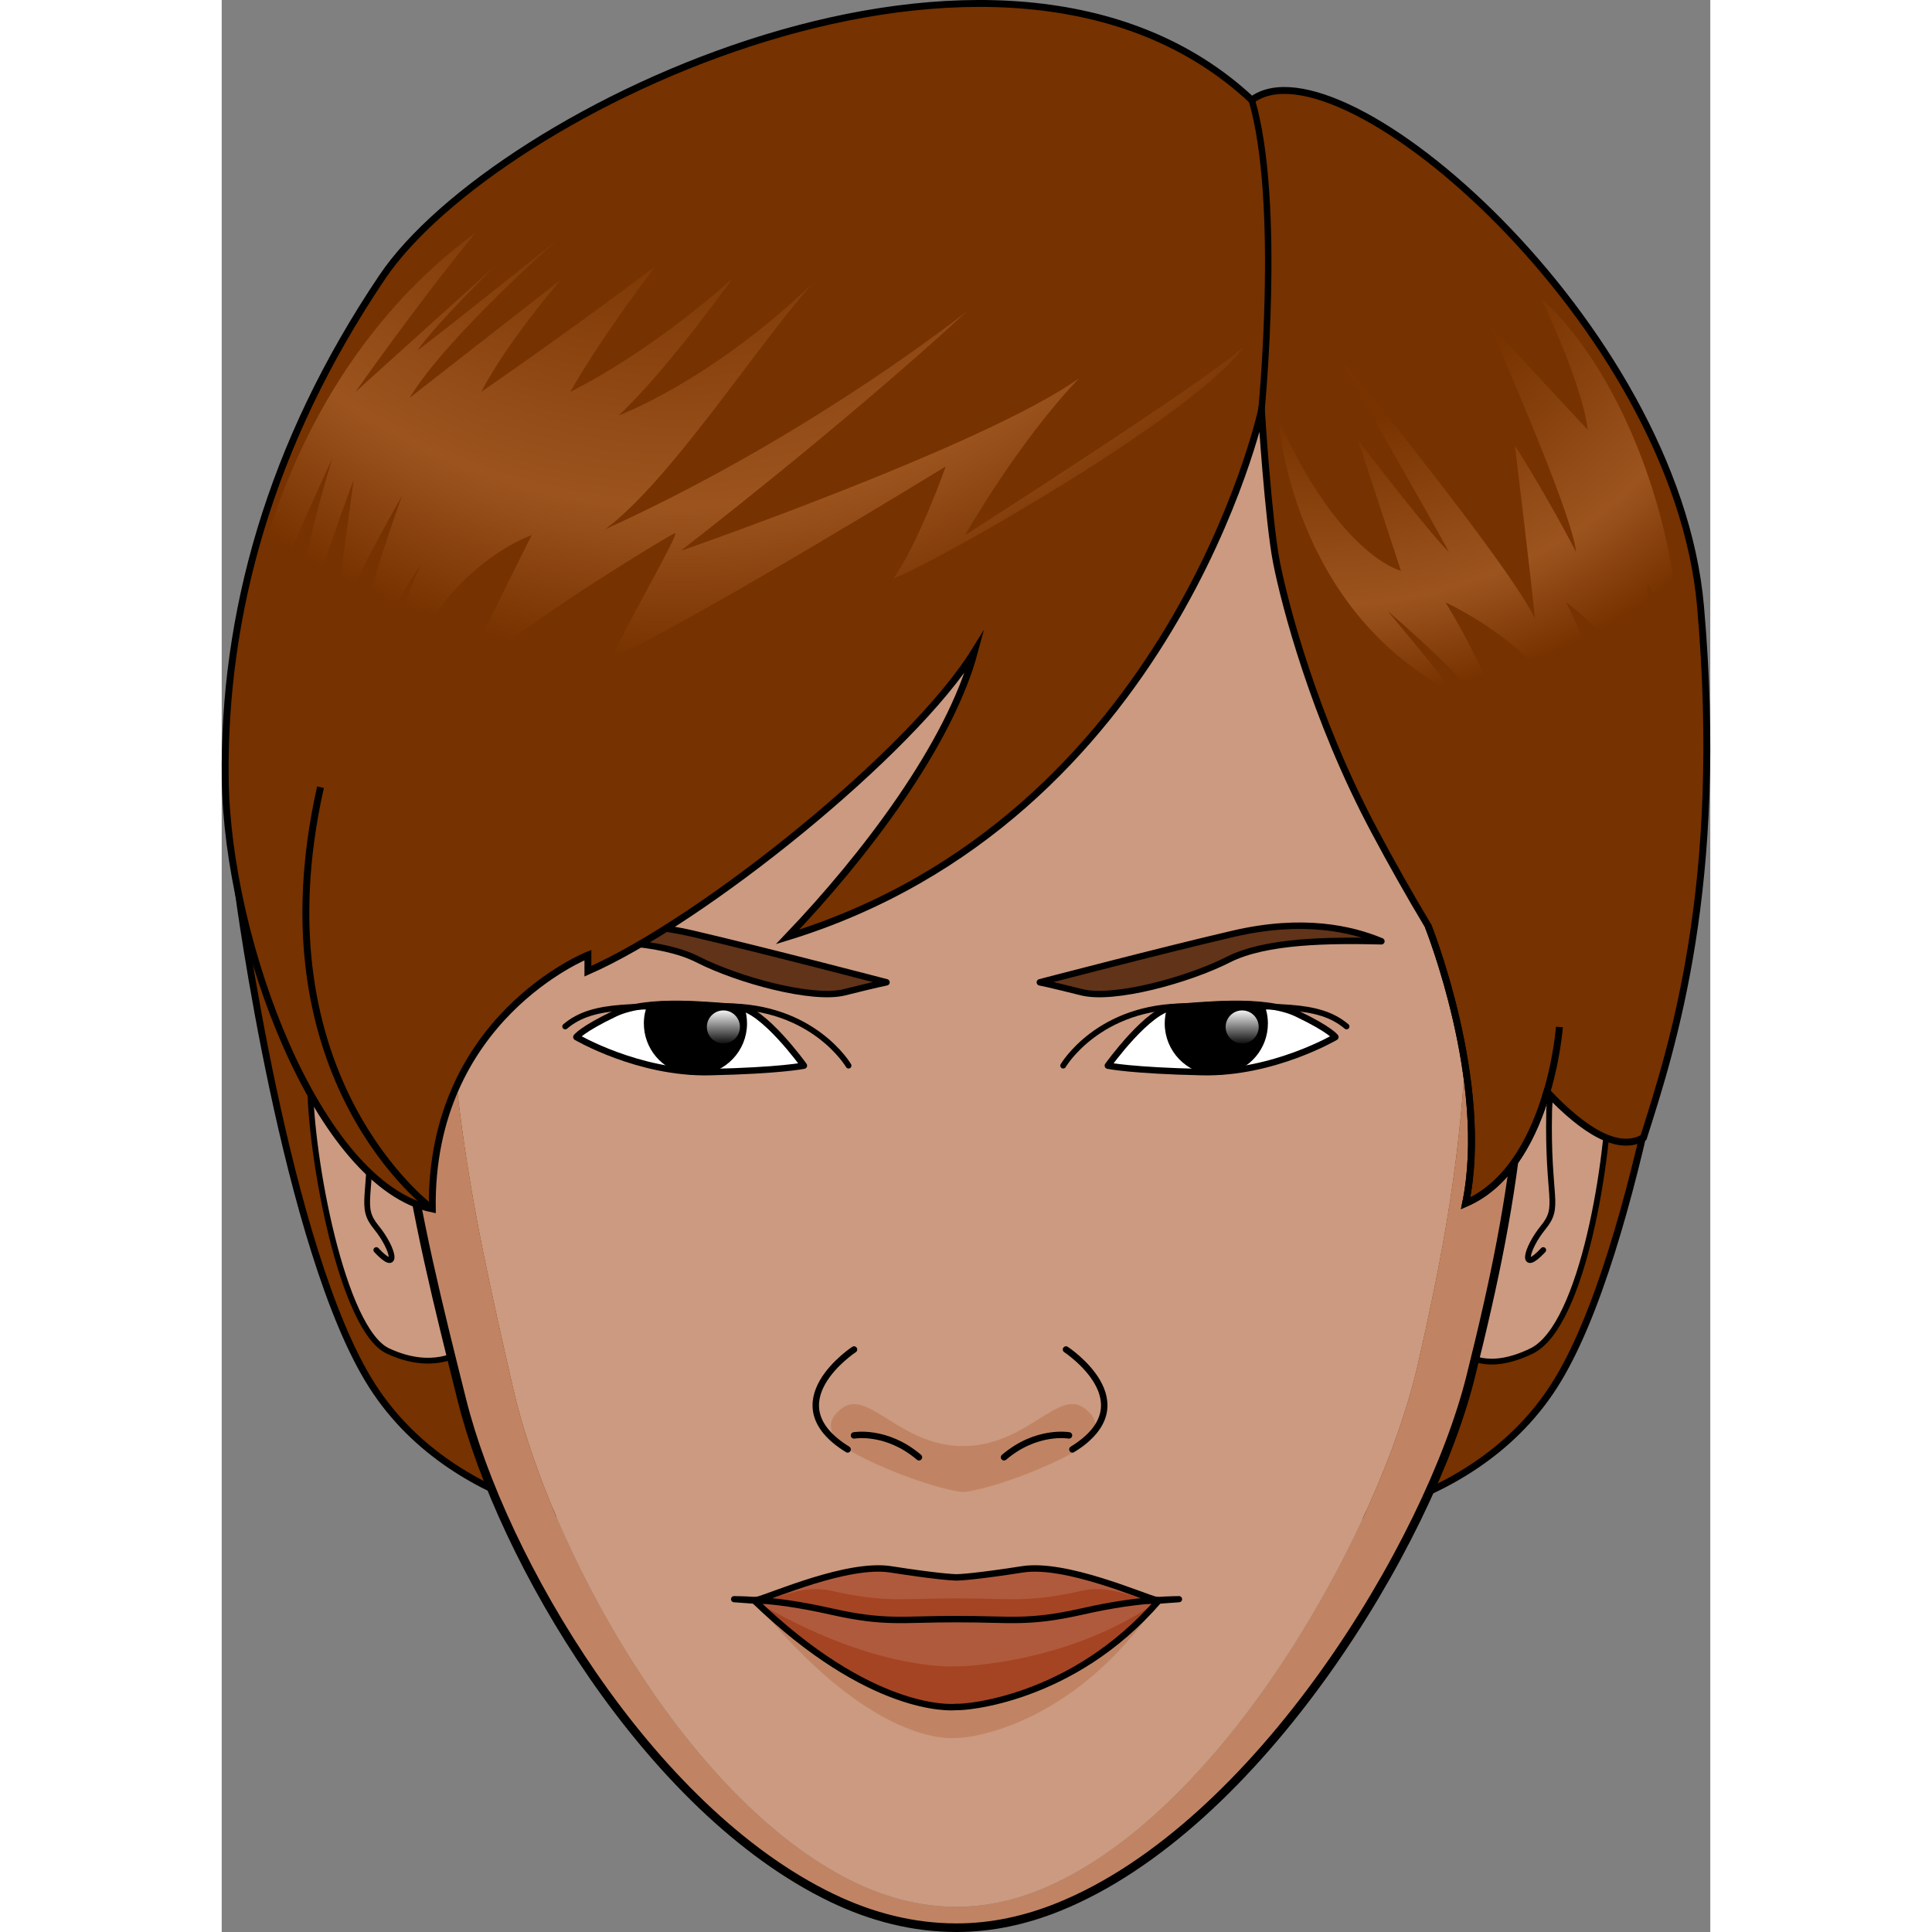 <?xml version="1.0" encoding="utf-8"?>
<!-- Created by: Science Figures, www.sciencefigures.org, Generator: Science Figures Editor -->
<!DOCTYPE svg PUBLIC "-//W3C//DTD SVG 1.1//EN" "http://www.w3.org/Graphics/SVG/1.1/DTD/svg11.dtd">
<svg version="1.1" id="Layer_1" xmlns="http://www.w3.org/2000/svg" xmlns:xlink="http://www.w3.org/1999/xlink" 
	 width="800px" height="800px" viewBox="0 0 415.981 539.891" enable-background="new 0 0 415.981 539.891"
	 xml:space="preserve">
<rect x="0" y="0" width="415.981" height="539.891" fill="#808080" stroke="none"/>
<g>
	<g>
		<path fill="#763200" d="M203.645,249.438h-9.473H4.672c0,0,13.3,100.229,37.388,137.833
			c24.092,37.605,73.839,39.604,73.839,39.604l87.746,19.977l94.871-19.977c0,0,49.747-1.998,73.839-39.604
			c24.089-37.604,37.388-137.833,37.388-137.833H203.645z"/>
		<path fill="none" stroke="#000000" stroke-width="1.928" stroke-miterlimit="10" d="M203.645,249.438h-9.473H4.672
			c0,0,13.3,100.229,37.388,137.833c24.092,37.605,73.839,39.604,73.839,39.604l87.746,19.977l94.871-19.977
			c0,0,49.747-1.998,73.839-39.604c24.089-37.604,37.388-137.833,37.388-137.833H203.645z"/>
		<g>
			<path fill="#CB9A80" d="M46.438,274.459c0,0-6.949-23.696-23.129-18.399c-11.264,3.687,1.396,24.915,1.396,46.127
				s9.014,69.378,21.732,75.335c12.539,5.873,20.201,0.396,20.201,0.396"/>
			
				<path fill="none" stroke="#000000" stroke-width="1.613" stroke-linecap="round" stroke-linejoin="round" stroke-miterlimit="10" d="
				M46.438,274.459c0,0-6.949-23.696-23.129-18.399c-11.264,3.687,1.396,24.915,1.396,46.127s9.014,69.378,21.732,75.335
				c12.539,5.873,20.201,0.396,20.201,0.396"/>
			
				<path fill="none" stroke="#000000" stroke-width="1.613" stroke-linecap="round" stroke-linejoin="round" stroke-miterlimit="10" d="
				M22.561,267.84c0,0,12.152-2.11,16.815,28.719c0.682,4.51,2.071,9.008,2.171,13.738c0.527,25.053-3.274,26.635,1.659,32.701
				c4.935,6.065,6.405,13.186,0,6.329"/>
			
				<path fill="none" stroke="#000000" stroke-width="1.613" stroke-linecap="round" stroke-linejoin="round" stroke-miterlimit="10" d="
				M38.688,294.321c0,0-5.844,4.188-7.953,15.977"/>
		</g>
		<g>
			<path fill="#CB9A80" d="M366.064,274.459c0,0,6.949-23.696,23.13-18.399c11.264,3.687-1.397,24.915-1.397,46.127
				s-7.404,68.34-21.732,75.335c-12.621,6.162-18.457,0.839-18.457,0.839"/>
			
				<path fill="none" stroke="#000000" stroke-width="1.613" stroke-linecap="round" stroke-linejoin="round" stroke-miterlimit="10" d="
				M366.064,274.459c0,0,6.949-23.696,23.13-18.399c11.264,3.687-1.397,24.915-1.397,46.127s-7.404,68.34-21.732,75.335
				c-12.621,6.162-18.457,0.839-18.457,0.839"/>
			
				<path fill="none" stroke="#000000" stroke-width="1.613" stroke-linecap="round" stroke-linejoin="round" stroke-miterlimit="10" d="
				M389.941,267.84c0,0-12.151-2.11-16.814,28.719c-0.682,4.51-2.071,9.008-2.172,13.738c-0.527,25.053,3.275,26.635-1.658,32.701
				c-4.935,6.065-6.405,13.186,0,6.329"/>
			
				<path fill="none" stroke="#000000" stroke-width="1.613" stroke-linecap="round" stroke-linejoin="round" stroke-miterlimit="10" d="
				M373.814,294.321c0,0,5.844,4.188,7.953,15.977"/>
		</g>
		<path fill="#CB9A80" d="M205.377,532.85c8.768,0,17.323-2.047,25.585-5.715c50.108-22.238,92.904-100.223,103.309-145.922
			c12.116-53.24,16.531-87.191,13.162-169.271c-3.367-82.073-77.168-149.36-140.446-149.36h-3.222
			c-63.281,0-137.084,67.287-140.449,149.36c-3.365,82.079,5.897,122.366,18.019,175.606
			c9.977,43.833,46.739,112.764,92.767,137.092C183.976,529.859,194.438,532.85,205.377,532.85z"/>
		<path fill="#C08464" d="M240.93,393.42c-7.345-5.192-16.137,10.68-33.723,10.68c-17.585,0-26.378-15.872-33.723-10.68
			c-7.344,5.193,0,10.68,0,10.68s5.071,3.617,16.684,8.045c11.611,4.428,17.039,4.814,17.039,4.814s5.428-0.387,17.039-4.814
			c11.612-4.428,16.684-8.045,16.684-8.045S248.274,398.614,240.93,393.42z"/>
		<path fill="#C08464" d="M363.654,213.076c-3.753-83.278-85.992-151.551-156.506-151.551h-3.591
			c-70.519,0-152.759,68.273-156.508,151.551c-3.751,83.282,6.57,124.161,20.077,178.181
			c11.118,44.477,52.084,114.42,103.375,139.103c11.003,5.296,22.66,8.331,34.852,8.331c9.771,0,19.305-2.078,28.512-5.8
			c55.84-22.564,103.527-101.692,115.121-148.063C362.488,330.807,367.407,296.358,363.654,213.076z M334.271,381.213
			c-10.404,45.699-53.2,123.684-103.309,145.922c-8.262,3.668-16.817,5.715-25.585,5.715c-10.939,0-21.401-2.991-31.276-8.209
			c-46.027-24.328-82.79-93.259-92.767-137.092c-12.121-53.24-21.384-93.527-18.019-175.606
			c3.365-82.073,77.168-149.36,140.449-149.36h3.222c63.278,0,137.079,67.287,140.446,149.36
			C350.802,294.022,346.387,327.973,334.271,381.213z"/>
		<path fill="none" stroke="#000000" stroke-width="2.402" stroke-miterlimit="10" d="M205.354,538.69
			c9.771,0,19.305-2.078,28.512-5.8c55.84-22.564,103.527-101.692,115.121-148.063c13.502-54.021,18.421-88.47,14.668-171.752
			c-3.753-83.278-85.992-151.551-156.506-151.551h-3.591c-70.519,0-152.759,68.273-156.508,151.551
			c-3.751,83.282,6.57,124.161,20.077,178.181c11.118,44.477,52.084,114.42,103.375,139.103
			C181.505,535.655,193.162,538.69,205.354,538.69z"/>
		
			<path fill="none" stroke="#000000" stroke-width="1.801" stroke-linecap="round" stroke-linejoin="round" stroke-miterlimit="10" d="
			M174.91,405.033c-21.019-12.956,1.785-27.919,1.785-27.919"/>
		
			<path fill="none" stroke="#000000" stroke-width="1.801" stroke-linecap="round" stroke-linejoin="round" stroke-miterlimit="10" d="
			M235.936,377.114c0,0,22.802,14.963,1.783,27.919"/>
		<path fill="#C08464" d="M151.777,447.334c0,0-3.519-0.309-2.892,0c32.319,40.157,54.581,38.59,56.468,38.291
			c1.886,0.299,32.365-2.312,56.465-38.291c0.623-0.309-2.893,0-2.893,0"/>
		<path fill="#B05A3D" d="M151.777,447.303c0,0-3.519-0.239-2.892,0c32.319,31.142,54.581,29.927,56.468,29.694
			c1.886,0.232,32.365-1.793,56.465-29.694c0.623-0.239-2.893,0-2.893,0"/>
		<path fill="#A54423" d="M261.818,447.262c-24.1,17.271-54.579,18.525-56.465,18.381c-1.887,0.145-24.148,0.896-56.468-18.381
			c-0.054-0.013-0.043-0.021-0.039-0.029c-0.046,0.017-0.046,0.038,0.039,0.07c32.319,31.142,54.581,29.927,56.468,29.694
			c1.886,0.232,32.365-1.793,56.465-29.694c0.083-0.032,0.084-0.054,0.039-0.07C261.861,447.241,261.873,447.25,261.818,447.262z"/>
		
			<path fill="none" stroke="#000000" stroke-width="1.801" stroke-linecap="round" stroke-linejoin="round" stroke-miterlimit="10" d="
			M151.777,447.303c0,0-3.519-0.239-2.892,0c32.319,31.142,54.581,29.927,56.468,29.694c1.886,0.232,32.365-1.793,56.465-29.694
			c0.623-0.239-2.893,0-2.893,0"/>
		
			<path fill="none" stroke="#000000" stroke-width="1.727" stroke-linecap="round" stroke-linejoin="round" stroke-miterlimit="10" d="
			M148.886,447.303c0,0,0.227-0.061,0.639-0.164c-3.915-0.25-6.341-0.253-6.341-0.253L148.886,447.303z"/>
		<path fill="#B05A3D" d="M223.761,438.549c-12.81,1.998-17.475,2.24-18.407,2.254c-0.934-0.014-5.599-0.256-18.408-2.254
			c-12.045-1.881-33.312,7.563-37.421,8.59c5.444,0.352,11.868,1.187,20.779,3.19c15.248,3.431,19.819,2.096,34.962,2.132v0.008
			c0.028,0,0.055-0.004,0.088-0.004c0.029,0,0.061,0.004,0.089,0.004v-0.008c15.142-0.036,19.706,1.299,34.962-2.132
			c8.905-2.004,15.333-2.839,20.775-3.19C257.072,446.112,235.802,436.668,223.761,438.549z"/>
		<g>
			<path fill="#A54423" d="M150.368,446.889c-0.324,0.104-0.62,0.195-0.844,0.25c0.042,0.003,0.089,0.007,0.132,0.01
				C149.857,447.09,150.096,447.004,150.368,446.889z"/>
			<path fill="#A54423" d="M240.404,444.528c-15.256,3.431-19.82,2.096-34.962,2.133v0.007c-0.028,0-0.06-0.003-0.089-0.003
				c-0.033,0-0.06,0.003-0.088,0.003v-0.007c-15.143-0.037-19.714,1.298-34.962-2.133c-8.461-1.902-14.678,2.521-19.943,2.674
				c5.268,0.383,11.477,1.225,19.943,3.128c15.248,3.431,19.819,2.096,34.962,2.132v0.008c0.028,0,0.055-0.004,0.088-0.004
				c0.029,0,0.061,0.004,0.089,0.004v-0.008c15.142-0.036,19.706,1.299,34.962-2.132c8.905-2.004,15.333-2.839,20.775-3.19
				C255.737,447.491,249.31,442.524,240.404,444.528z"/>
		</g>
		
			<path fill="none" stroke="#000000" stroke-width="1.801" stroke-linecap="round" stroke-linejoin="round" stroke-miterlimit="10" d="
			M223.761,438.549c-12.81,1.998-17.475,2.24-18.407,2.254c-0.934-0.014-5.599-0.256-18.408-2.254
			c-12.045-1.881-33.312,7.563-37.421,8.59c5.444,0.352,11.868,1.187,20.779,3.19c15.248,3.431,19.819,2.096,34.962,2.132v0.008
			c0.028,0,0.055-0.004,0.088-0.004c0.029,0,0.061,0.004,0.089,0.004v-0.008c15.142-0.036,19.706,1.299,34.962-2.132
			c8.905-2.004,15.333-2.839,20.775-3.19C257.072,446.112,235.802,436.668,223.761,438.549z"/>
		
			<path fill="none" stroke="#000000" stroke-width="1.727" stroke-linecap="round" stroke-linejoin="round" stroke-miterlimit="10" d="
			M267.519,446.886c0,0-2.42,0.003-6.339,0.253c0.408,0.104,0.639,0.164,0.639,0.164L267.519,446.886z"/>
		<g>
			<path fill="#613318" d="M228.627,274.504c0,0,34.63-9.06,54.091-13.577c19.461-4.519,33.015-1.366,41.354,2.11
				c-14.595-0.348-32.317-0.201-42.743,5.104c-11.146,5.671-31.971,11.414-41.005,9.141S228.627,274.504,228.627,274.504z"/>
			
				<path fill="none" stroke="#000000" stroke-width="1.801" stroke-linecap="round" stroke-linejoin="round" stroke-miterlimit="10" d="
				M228.627,274.504c0,0,34.63-9.06,54.091-13.577c19.461-4.519,33.015-1.366,41.354,2.11c-14.595-0.348-32.317-0.201-42.743,5.104
				c-11.146,5.671-31.971,11.414-41.005,9.141S228.627,274.504,228.627,274.504z"/>
		</g>
		<g>
			<path fill="#613318" d="M185.771,274.504c0,0-34.63-9.06-54.091-13.577c-19.461-4.519-33.015-1.366-41.354,2.11
				c14.595-0.348,32.317-0.201,42.743,5.104c11.146,5.671,31.971,11.414,41.005,9.141
				C183.107,275.008,185.771,274.504,185.771,274.504z"/>
			
				<path fill="none" stroke="#000000" stroke-width="1.801" stroke-linecap="round" stroke-linejoin="round" stroke-miterlimit="10" d="
				M185.771,274.504c0,0-34.63-9.06-54.091-13.577c-19.461-4.519-33.015-1.366-41.354,2.11c14.595-0.348,32.317-0.201,42.743,5.104
				c11.146,5.671,31.971,11.414,41.005,9.141C183.107,275.008,185.771,274.504,185.771,274.504z"/>
		</g>
		<path fill="#FFFFFF" d="M247.63,297.788c0,0,11.46-15.985,18.408-16.332c6.949-0.348,25.017-2.696,34.401,1.779
			c9.384,4.475,10.773,6.568,10.773,6.568s-17.375,10.221-37.182,9.797C254.223,299.178,247.63,297.788,247.63,297.788z"/>
		
			<path fill="none" stroke="#000000" stroke-width="1.801" stroke-linecap="round" stroke-linejoin="round" stroke-miterlimit="10" d="
			M247.63,297.788c0,0,11.46-15.985,18.408-16.332c6.949-0.348,25.017-2.696,34.401,1.779c9.384,4.475,10.773,6.568,10.773,6.568
			s-17.375,10.221-37.182,9.797C254.223,299.178,247.63,297.788,247.63,297.788z"/>
		
			<path fill="none" stroke="#000000" stroke-width="1.613" stroke-linecap="round" stroke-linejoin="round" stroke-miterlimit="10" d="
			M280.405,299.366c6.337-1.16,11.144-6.701,11.144-13.375c0-1.817-0.364-3.549-1.01-5.134c-9.051-0.891-19.57,0.351-24.501,0.599
			c-0.316,0.016-0.649,0.098-0.982,0.174c-0.464,1.371-0.728,2.834-0.728,4.361c0,7.281,5.724,13.209,12.915,13.574
			C278.31,299.528,279.36,299.457,280.405,299.366z"/>
		<path d="M280.405,299.366c6.337-1.16,11.144-6.701,11.144-13.375c0-1.817-0.364-3.549-1.01-5.134
			c-9.051-0.891-19.57,0.351-24.501,0.599c-0.316,0.016-0.649,0.098-0.982,0.174c-0.464,1.371-0.728,2.834-0.728,4.361
			c0,7.281,5.724,13.209,12.915,13.574C278.31,299.528,279.36,299.457,280.405,299.366z"/>
		
			<path fill="none" stroke="#000000" stroke-width="1.613" stroke-linecap="round" stroke-linejoin="round" stroke-miterlimit="10" d="
			M235.15,297.788c0,0,9.804-16.834,34.662-16.592c24.858,0.243,36.534-1.121,44.526,5.65"/>
		<path fill="#FFFFFF" d="M162.691,297.788c0,0-11.459-15.985-18.408-16.332c-6.949-0.348-25.016-2.696-34.4,1.779
			c-9.384,4.475-10.773,6.568-10.773,6.568s17.374,10.221,37.182,9.797C156.099,299.178,162.691,297.788,162.691,297.788z"/>
		
			<path fill="none" stroke="#000000" stroke-width="1.801" stroke-linecap="round" stroke-linejoin="round" stroke-miterlimit="10" d="
			M162.691,297.788c0,0-11.459-15.985-18.408-16.332c-6.949-0.348-25.016-2.696-34.4,1.779c-9.384,4.475-10.773,6.568-10.773,6.568
			s17.374,10.221,37.182,9.797C156.099,299.178,162.691,297.788,162.691,297.788z"/>
		<path d="M129.916,299.366c-6.336-1.16-11.143-6.701-11.143-13.375c0-1.817,0.363-3.549,1.01-5.134
			c9.051-0.891,19.57,0.351,24.5,0.599c0.316,0.016,0.65,0.098,0.983,0.174c0.463,1.371,0.727,2.834,0.727,4.361
			c0,7.281-5.723,13.209-12.915,13.574C132.013,299.528,130.962,299.457,129.916,299.366z"/>
		
			<path fill="none" stroke="#000000" stroke-width="1.613" stroke-linecap="round" stroke-linejoin="round" stroke-miterlimit="10" d="
			M129.916,299.366c-6.336-1.16-11.143-6.701-11.143-13.375c0-1.817,0.363-3.549,1.01-5.134c9.051-0.891,19.57,0.351,24.5,0.599
			c0.316,0.016,0.65,0.098,0.983,0.174c0.463,1.371,0.727,2.834,0.727,4.361c0,7.281-5.723,13.209-12.915,13.574
			C132.013,299.528,130.962,299.457,129.916,299.366z"/>
		
			<path fill="none" stroke="#000000" stroke-width="1.613" stroke-linecap="round" stroke-linejoin="round" stroke-miterlimit="10" d="
			M175.172,297.788c0,0-9.804-16.834-34.662-16.592c-24.858,0.243-36.534-1.121-44.526,5.65"/>
		
			<path fill="none" stroke="#000000" stroke-width="1.801" stroke-linecap="round" stroke-linejoin="round" stroke-miterlimit="10" d="
			M176.695,401.117c0,0,9.075-1.624,18.15,6.11"/>
		
			<path fill="none" stroke="#000000" stroke-width="1.801" stroke-linecap="round" stroke-linejoin="round" stroke-miterlimit="10" d="
			M236.773,401.117c0,0-9.075-1.624-18.15,6.11"/>
		<linearGradient id="SVGID_1_" gradientUnits="userSpaceOnUse" x1="285.164" y1="281.856" x2="285.164" y2="292.227">
			<stop  offset="0" style="stop-color:#FFFFFF"/>
			<stop  offset="1" style="stop-color:#FFFFFF;stop-opacity:0"/>
		</linearGradient>
		<path fill="url(#SVGID_1_)" d="M289.781,286.977c0,2.551-2.065,4.618-4.619,4.618c-2.546,0-4.615-2.067-4.615-4.618
			c0-2.549,2.069-4.616,4.615-4.616C287.716,282.361,289.781,284.428,289.781,286.977z"/>
		<path fill="#763200" d="M413.248,169.401C406.33,90.664,312.647,9.366,287.854,27.963C217.98-37.403,76.411,30.588,44.855,77.434
			C13.303,124.279,0.418,172.009,0.981,217.652c0.563,45.646,25.966,113.509,57.866,120.187
			c-0.741-53.416,43.487-70.952,43.487-70.952v4.509c32.118-14.088,90.582-61.162,108.046-89.354
			c-6.957,25.965-30.614,57.125-52.258,79.773c107.467-33.034,132.418-147.074,132.418-147.074s1.958,30.876,4.213,42.385
			c2.254,11.507,10.451,43.337,27.389,75.106c4.645,8.71,9.703,17.712,14.965,26.475c0.342,0.857,17.412,43.941,10.5,77.568
			c12.682-5.473,19.313-19.487,22.729-31.182c10.484,11.109,20.048,16.823,26.981,12.798
			C405.387,292.538,420.102,247.379,413.248,169.401z"/>
		<path fill="none" stroke="#000000" stroke-width="1.928" stroke-miterlimit="10" d="M413.248,169.401
			C406.33,90.664,312.647,9.366,287.854,27.963C217.98-37.403,76.411,30.588,44.855,77.434
			C13.303,124.279,0.418,172.009,0.981,217.652c0.563,45.646,25.966,113.509,57.866,120.187
			c-0.741-53.416,43.487-70.952,43.487-70.952v4.509c32.118-14.088,90.582-61.162,108.046-89.354
			c-6.957,25.965-30.614,57.125-52.258,79.773c107.467-33.034,132.418-147.074,132.418-147.074s1.958,30.876,4.213,42.385
			c2.254,11.507,10.451,43.337,27.389,75.106c4.645,8.71,9.703,17.712,14.965,26.475c0.342,0.857,17.412,43.941,10.5,77.568
			c12.682-5.473,19.313-19.487,22.729-31.182c10.484,11.109,20.048,16.823,26.981,12.798
			C405.387,292.538,420.102,247.379,413.248,169.401z"/>
		<path fill="none" stroke="#000000" stroke-width="1.928" stroke-miterlimit="10" d="M337.1,258.687
			c0,0,17.489,43.622,10.508,77.589c23.404-10.099,26.207-49.297,26.207-49.297"/>
		<linearGradient id="SVGID_2_" gradientUnits="userSpaceOnUse" x1="140.194" y1="281.856" x2="140.194" y2="292.227">
			<stop  offset="0" style="stop-color:#FFFFFF"/>
			<stop  offset="1" style="stop-color:#FFFFFF;stop-opacity:0"/>
		</linearGradient>
		<path fill="url(#SVGID_2_)" d="M144.813,286.977c0,2.551-2.065,4.618-4.619,4.618c-2.546,0-4.616-2.067-4.616-4.618
			c0-2.549,2.07-4.616,4.616-4.616C142.747,282.361,144.813,284.428,144.813,286.977z"/>
		
			<path fill="none" stroke="#000000" stroke-width="1.801" stroke-linecap="round" stroke-linejoin="round" stroke-miterlimit="10" d="
			M290.541,114.741c0,0,5.738-58.101-2.688-86.778"/>
		<path fill="none" stroke="#000000" stroke-width="1.928" stroke-miterlimit="10" d="M58.848,337.838
			c0,0-49.652-36.231-31.239-117.862"/>
	</g>
	<g>
		<g>
			
				<radialGradient id="SVGID_3_" cx="122.674" cy="-27.303" r="211.761" gradientTransform="matrix(0.986 0 0 1 7.146 0)" gradientUnits="userSpaceOnUse">
				<stop  offset="0.404" style="stop-color:#7D3500"/>
				<stop  offset="0.798" style="stop-color:#F8A367"/>
				<stop  offset="1" style="stop-color:#793200"/>
			</radialGradient>
			<path opacity="0.3" fill="url(#SVGID_3_)" d="M7.657,171.496c0,0,8.647-66.387,63.265-106.439
				c-16.22,19.752-33.525,44.44-33.525,44.44l38.936-35.112c0,0-17.306,17.009-21.63,23.593
				c15.683-12.073,39.473-31.274,39.473-31.274s-31.36,27.431-41.636,44.44c21.088-16.461,42.177-32.921,42.177-32.921
				s-15.141,17.558-22.172,31.274c27.041-18.654,48.67-35.112,48.67-35.112s-15.145,19.75-23.793,35.112
				c24.875-12.618,45.423-31.823,45.423-31.823s-18.384,25.789-31.905,38.407c0,0,25.417-9.328,54.076-36.759
				c-15.684,17.558-39.477,54.866-57.86,68.584c51.912-23.595,91.925-53.771,101.118-60.903
				c-35.147,32.372-80.029,66.938-80.029,66.938s85.439-29.627,111.394-48.281c-17.306,18.103-31.905,43.892-31.905,43.892
				s68.68-43.894,77.869-52.671c-13.518,19.201-87.059,60.899-97.876,64.742c7.029-9.877,14.601-31.274,14.601-31.274
				s-67.053,41.151-93.552,53.769c5.41-11.521,19.47-35.664,17.847-35.115c-1.623,0.549-52.453,31.274-60.564,42.796
				c5.948-13.167,20.548-42.247,20.548-42.247s-31.364,10.424-41.095,54.865c-4.328,4.391,3.242-44.441,18.924-60.351
				c-24.871,37.855-27.576,46.086-30.281,55.962c0.541-18.656,16.223-61.452,16.223-61.452s-18.387,31.823-20.006,42.247
				c3.783-26.333,6.488-46.635,6.488-46.635s-15.142,39.502-17.846,60.901c-1.082-26.884,11.898-66.936,11.898-66.936
				s-20.012,41.698-20.551,55.414C10.358,170.949,7.657,171.496,7.657,171.496z"/>
			
				<radialGradient id="SVGID_4_" cx="346.759" cy="65.967" r="129.545" gradientTransform="matrix(1.148 0 0 1 -91.371 0)" gradientUnits="userSpaceOnUse">
				<stop  offset="0.404" style="stop-color:#7D3500"/>
				<stop  offset="0.798" style="stop-color:#F8A367"/>
				<stop  offset="1" style="stop-color:#793200"/>
			</radialGradient>
			<path opacity="0.3" fill="url(#SVGID_4_)" d="M295.358,117.273c0,0,3.232,52.685,48.946,76.416
				c-5.546-7.642-18.473-22.926-18.473-22.926s25.858,21.718,33.247,35.393c-4.616-18.099-17.083-37.806-17.083-37.806
				s35.093,15.687,40.633,45.045c9.235-14.879-6.928-45.045-6.928-45.045s24.011,16.492,22.163,38.611
				c2.312-32.174,0.464-44.24,0.464-44.24s10.155,16.892,7.389,33.381c6.462-33.381-10.161-88.483-36.943-112.614
				c12.468,26.546,12.933,36.6,12.933,36.6l-27.707-29.763c0,0,23.55,53.089,24.475,63.949
				c-8.313-16.087-17.088-29.761-17.088-29.761s5.546,45.85,5.546,48.263c-6.929-14.882-55.874-74.809-55.874-74.809
				s28.626,49.873,31.856,56.307c-7.386-7.64-25.395-31.371-25.395-31.371l12.008,36.601
				C329.527,159.504,312.441,155.481,295.358,117.273z"/>
		</g>
	</g>
</g>
</svg>